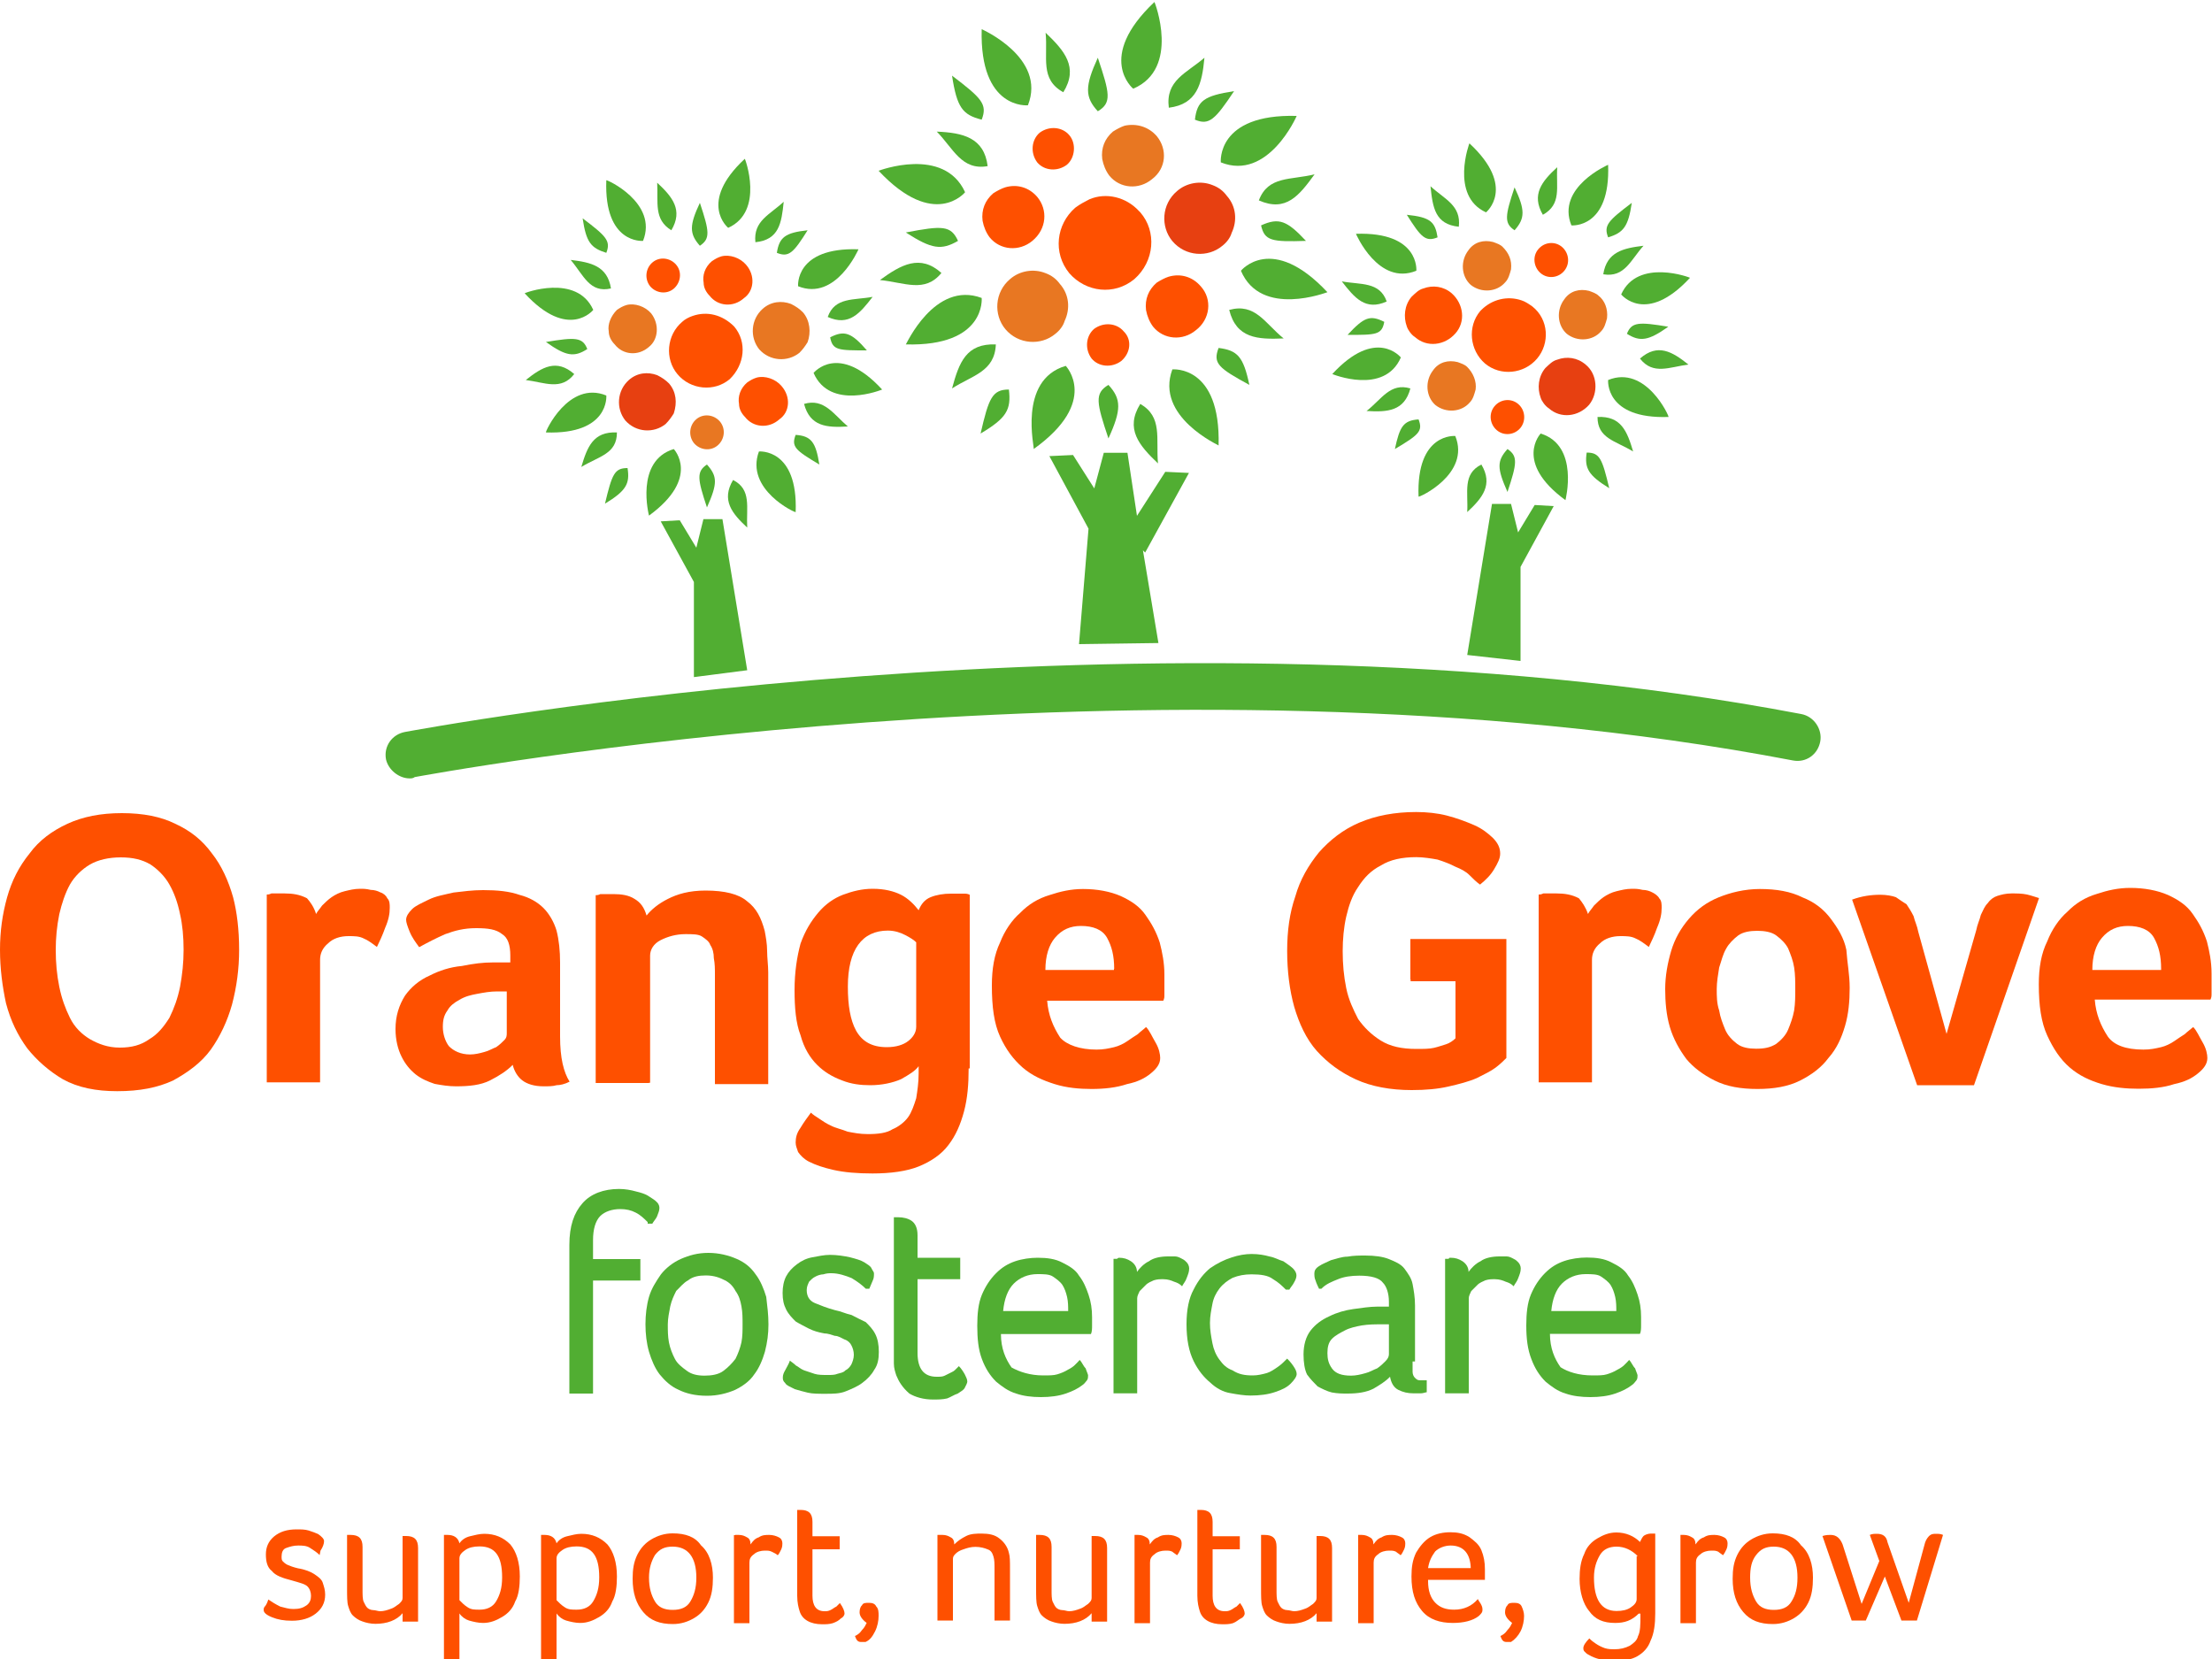 <?xml version="1.0" encoding="utf-8"?>
<!-- Generator: Adobe Illustrator 24.3.0, SVG Export Plug-In . SVG Version: 6.00 Build 0)  -->
<svg version="1.1" id="Layer_1" xmlns="http://www.w3.org/2000/svg" xmlns:xlink="http://www.w3.org/1999/xlink" x="0px" y="0px"
	 width="100px" height="75px" viewBox="0 0 100 75" style="enable-background:new 0 0 100 75;" xml:space="preserve">
<style type="text/css">
	.st0{fill:#FE5000;}
	.st1{fill:#51AE32;}
	.st2{fill:#E87722;}
	.st3{fill:#E74011;}
</style>
<g>
	<path class="st0" d="M10.81,42.94c0,0.86-0.11,1.67-0.32,2.47c-0.21,0.75-0.54,1.45-0.96,2.04c-0.43,0.59-1.02,1.02-1.71,1.4
		c-0.7,0.32-1.5,0.48-2.52,0.48c-0.96,0-1.77-0.16-2.46-0.54c-0.64-0.38-1.18-0.86-1.61-1.4c-0.43-0.59-0.75-1.24-0.96-2.04
		C0.11,44.6,0,43.8,0,42.94c0-0.86,0.11-1.61,0.32-2.37c0.21-0.75,0.54-1.4,1.02-1.99c0.43-0.59,1.02-1.02,1.71-1.34
		c0.7-0.32,1.5-0.48,2.46-0.48c0.96,0,1.77,0.16,2.41,0.48c0.7,0.32,1.23,0.75,1.66,1.34c0.43,0.54,0.75,1.24,0.96,1.99
		C10.71,41.22,10.81,42.02,10.81,42.94z M8.3,42.94c0-0.59-0.05-1.13-0.16-1.61c-0.11-0.54-0.27-0.97-0.48-1.34
		c-0.21-0.38-0.54-0.7-0.86-0.91c-0.37-0.22-0.8-0.32-1.34-0.32c-0.54,0-1.02,0.11-1.39,0.32c-0.37,0.22-0.7,0.54-0.91,0.91
		c-0.21,0.38-0.37,0.86-0.48,1.34c-0.11,0.54-0.16,1.08-0.16,1.61c0,0.59,0.05,1.13,0.16,1.67c0.11,0.54,0.27,0.97,0.48,1.4
		c0.21,0.43,0.54,0.75,0.91,0.97c0.37,0.21,0.8,0.38,1.34,0.38c0.54,0,0.96-0.11,1.34-0.38c0.37-0.22,0.64-0.54,0.91-0.97
		c0.21-0.43,0.37-0.86,0.48-1.4C8.24,44.06,8.3,43.53,8.3,42.94z"/>
	<path class="st0" d="M14.29,41.32c0.05-0.11,0.16-0.22,0.27-0.38c0.11-0.11,0.27-0.27,0.43-0.38c0.16-0.11,0.37-0.22,0.59-0.27
		c0.21-0.05,0.43-0.11,0.7-0.11c0.16,0,0.27,0,0.48,0.05c0.16,0,0.32,0.05,0.43,0.11c0.16,0.05,0.27,0.16,0.32,0.27
		c0.11,0.11,0.11,0.27,0.11,0.43c0,0.27-0.05,0.54-0.21,0.91c-0.11,0.32-0.27,0.65-0.37,0.86c-0.21-0.16-0.43-0.32-0.59-0.38
		c-0.21-0.11-0.43-0.11-0.7-0.11c-0.37,0-0.7,0.11-0.91,0.32c-0.27,0.22-0.37,0.48-0.37,0.75v5.54h-2.41v-8.49
		c0.05,0,0.11,0,0.21-0.05c0.05,0,0.16,0,0.27,0c0.11,0,0.21,0,0.32,0c0.37,0,0.7,0.05,1.02,0.22C14.03,40.78,14.19,41,14.29,41.32z
		"/>
	<path class="st0" d="M25.32,46.86c0,0.97,0.16,1.61,0.43,2.04c-0.21,0.11-0.43,0.16-0.59,0.16c-0.16,0.05-0.37,0.05-0.59,0.05
		c-0.43,0-0.75-0.11-0.96-0.27c-0.21-0.16-0.37-0.43-0.43-0.7c-0.27,0.27-0.59,0.48-1.02,0.7c-0.43,0.22-0.96,0.27-1.55,0.27
		c-0.32,0-0.64-0.05-0.96-0.11c-0.32-0.11-0.59-0.22-0.86-0.43c-0.27-0.22-0.48-0.48-0.64-0.81c-0.16-0.32-0.27-0.75-0.27-1.24
		c0-0.59,0.16-1.08,0.43-1.51c0.27-0.38,0.64-0.7,1.12-0.91c0.43-0.22,0.91-0.38,1.45-0.43c0.54-0.11,0.96-0.16,1.39-0.16
		c0.16,0,0.27,0,0.43,0c0.16,0,0.27,0,0.37,0V43.2c0-0.48-0.11-0.81-0.37-0.97c-0.27-0.22-0.64-0.27-1.18-0.27
		c-0.54,0-0.96,0.11-1.39,0.27c-0.37,0.16-0.8,0.38-1.18,0.59c-0.16-0.22-0.32-0.43-0.43-0.7c-0.11-0.27-0.16-0.43-0.16-0.54
		c0-0.16,0.11-0.32,0.27-0.48c0.16-0.16,0.43-0.27,0.75-0.43c0.32-0.16,0.7-0.22,1.12-0.32c0.43-0.05,0.86-0.11,1.34-0.11
		c0.64,0,1.18,0.05,1.66,0.22c0.43,0.11,0.8,0.32,1.07,0.59c0.27,0.27,0.48,0.65,0.59,1.02c0.11,0.43,0.16,0.91,0.16,1.45V46.86z
		 M23.02,44.82c-0.11,0-0.16,0-0.27,0c-0.11,0-0.16,0-0.27,0c-0.32,0-0.59,0.05-0.91,0.11c-0.27,0.05-0.54,0.11-0.8,0.27
		c-0.21,0.11-0.43,0.27-0.54,0.48c-0.16,0.22-0.21,0.43-0.21,0.75c0,0.32,0.11,0.65,0.27,0.86c0.21,0.22,0.54,0.38,0.96,0.38
		c0.21,0,0.43-0.05,0.64-0.11c0.21-0.05,0.37-0.16,0.54-0.22c0.16-0.11,0.27-0.22,0.37-0.32c0.11-0.11,0.11-0.22,0.11-0.32v-1.88
		H23.02z"/>
	<path class="st0" d="M29.34,48.96h-2.41v-8.49c0.05,0,0.11,0,0.21-0.05c0.05,0,0.16,0,0.27,0s0.21,0,0.32,0
		c0.37,0,0.7,0.05,0.96,0.22c0.27,0.16,0.43,0.38,0.54,0.75c0.21-0.27,0.54-0.54,0.96-0.75c0.43-0.22,0.96-0.38,1.71-0.38
		c0.86,0,1.5,0.16,1.87,0.48c0.43,0.32,0.64,0.75,0.8,1.34c0.05,0.27,0.11,0.59,0.11,0.91c0,0.32,0.05,0.65,0.05,0.97v5.05h-2.41
		v-4.95c0-0.27,0-0.48-0.05-0.75c0-0.22-0.05-0.43-0.16-0.59c-0.05-0.16-0.21-0.27-0.37-0.38c-0.16-0.11-0.43-0.11-0.75-0.11
		c-0.43,0-0.8,0.11-1.12,0.27c-0.32,0.16-0.48,0.43-0.48,0.7v5.75H29.34z"/>
	<path class="st0" d="M43.79,48.31c0,0.7-0.05,1.34-0.21,1.94c-0.16,0.59-0.37,1.08-0.7,1.51c-0.32,0.43-0.8,0.75-1.34,0.97
		c-0.54,0.22-1.28,0.32-2.09,0.32c-0.7,0-1.28-0.05-1.77-0.16c-0.48-0.11-0.8-0.22-1.12-0.38c-0.21-0.11-0.37-0.27-0.48-0.43
		c-0.05-0.16-0.11-0.27-0.11-0.43c0-0.22,0.05-0.43,0.21-0.65c0.16-0.27,0.32-0.48,0.48-0.7c0.11,0.11,0.21,0.16,0.37,0.27
		c0.16,0.11,0.32,0.22,0.54,0.32c0.21,0.11,0.48,0.16,0.75,0.27c0.27,0.05,0.54,0.11,0.91,0.11c0.48,0,0.86-0.05,1.12-0.22
		c0.27-0.11,0.54-0.32,0.7-0.54c0.16-0.22,0.27-0.54,0.37-0.86c0.05-0.32,0.11-0.7,0.11-1.13V48.2c-0.16,0.22-0.43,0.38-0.8,0.59
		c-0.37,0.16-0.86,0.27-1.39,0.27c-0.43,0-0.86-0.05-1.28-0.22c-0.43-0.16-0.8-0.38-1.12-0.7c-0.32-0.32-0.59-0.75-0.75-1.34
		c-0.21-0.54-0.27-1.24-0.27-2.04c0-0.81,0.11-1.51,0.27-2.1c0.21-0.59,0.48-1.02,0.8-1.4c0.32-0.38,0.7-0.65,1.12-0.81
		c0.43-0.16,0.86-0.27,1.34-0.27c0.54,0,0.96,0.11,1.28,0.27c0.32,0.16,0.59,0.43,0.8,0.7c0.11-0.27,0.27-0.48,0.54-0.59
		c0.27-0.11,0.59-0.16,0.91-0.16c0.11,0,0.21,0,0.32,0c0.11,0,0.21,0,0.27,0c0.11,0,0.16,0,0.27,0.05v7.85H43.79z M38.33,44.6
		c0,0.86,0.11,1.51,0.37,1.99c0.27,0.48,0.7,0.75,1.39,0.75c0.43,0,0.75-0.11,0.96-0.27c0.21-0.16,0.37-0.38,0.37-0.65v-3.82
		c-0.11-0.11-0.27-0.21-0.48-0.32c-0.21-0.11-0.48-0.21-0.8-0.21C38.97,42.07,38.33,42.94,38.33,44.6z"/>
	<path class="st0" d="M49.57,47.45c0.32,0,0.54-0.05,0.8-0.11c0.21-0.05,0.43-0.16,0.59-0.27c0.16-0.11,0.32-0.22,0.48-0.32
		c0.11-0.11,0.27-0.22,0.37-0.32c0.16,0.16,0.27,0.43,0.43,0.7c0.16,0.27,0.21,0.54,0.21,0.7c0,0.27-0.16,0.48-0.43,0.7
		c-0.27,0.22-0.59,0.38-1.07,0.48c-0.48,0.16-1.02,0.22-1.61,0.22c-0.54,0-1.12-0.05-1.66-0.22s-1.02-0.38-1.45-0.75
		c-0.43-0.38-0.75-0.81-1.02-1.4c-0.27-0.59-0.37-1.34-0.37-2.31c0-0.75,0.11-1.4,0.37-1.94c0.21-0.54,0.54-1.02,0.91-1.34
		c0.37-0.38,0.8-0.65,1.34-0.81c0.48-0.16,0.96-0.27,1.5-0.27c0.64,0,1.23,0.11,1.71,0.32c0.48,0.22,0.86,0.48,1.12,0.86
		c0.27,0.38,0.48,0.75,0.64,1.24c0.11,0.43,0.21,0.91,0.21,1.45c0,0.05,0,0.16,0,0.27c0,0.11,0,0.22,0,0.32c0,0.11,0,0.22,0,0.32
		c0,0.11,0,0.16-0.05,0.27h-5.25c0.05,0.65,0.27,1.18,0.59,1.67C48.23,47.24,48.82,47.45,49.57,47.45z M50.37,43.8
		c0-0.59-0.11-1.02-0.32-1.4c-0.21-0.38-0.64-0.54-1.18-0.54c-0.48,0-0.86,0.16-1.18,0.54c-0.27,0.32-0.43,0.81-0.43,1.45h3.1V43.8z
		"/>
	<path class="st0" d="M63.76,44.28v-1.83h4.34v5.38c-0.11,0.11-0.27,0.27-0.48,0.43c-0.21,0.16-0.54,0.32-0.86,0.48
		c-0.37,0.16-0.8,0.27-1.28,0.38c-0.48,0.11-1.02,0.16-1.66,0.16c-0.96,0-1.82-0.16-2.52-0.48c-0.7-0.32-1.28-0.75-1.77-1.29
		c-0.48-0.54-0.8-1.24-1.02-1.99c-0.21-0.75-0.32-1.61-0.32-2.53c0-0.91,0.11-1.72,0.37-2.47c0.21-0.75,0.59-1.4,1.07-1.99
		c0.48-0.54,1.07-1.02,1.82-1.34c0.75-0.32,1.61-0.48,2.57-0.48c0.48,0,0.96,0.05,1.39,0.16c0.43,0.11,0.86,0.27,1.23,0.43
		c0.37,0.16,0.64,0.38,0.86,0.59c0.21,0.22,0.32,0.43,0.32,0.7c0,0.22-0.11,0.43-0.27,0.7c-0.16,0.27-0.37,0.48-0.64,0.7
		c-0.16-0.11-0.32-0.27-0.48-0.43c-0.16-0.16-0.37-0.27-0.64-0.38c-0.21-0.11-0.48-0.22-0.8-0.32c-0.27-0.05-0.64-0.11-0.96-0.11
		c-0.64,0-1.18,0.11-1.61,0.38c-0.43,0.22-0.75,0.54-1.02,0.97c-0.27,0.38-0.43,0.86-0.54,1.34c-0.11,0.48-0.16,1.02-0.16,1.56
		c0,0.59,0.05,1.13,0.16,1.67c0.11,0.54,0.32,0.97,0.54,1.4c0.27,0.38,0.59,0.7,1.02,0.97c0.43,0.27,0.96,0.38,1.61,0.38
		c0.32,0,0.59,0,0.8-0.05c0.21-0.05,0.37-0.11,0.54-0.16c0.16-0.05,0.32-0.16,0.43-0.27v-2.58h-2.03V44.28z"/>
	<path class="st0" d="M71.79,41.32c0.05-0.11,0.16-0.22,0.27-0.38c0.11-0.11,0.27-0.27,0.43-0.38c0.16-0.11,0.37-0.22,0.59-0.27
		c0.21-0.05,0.43-0.11,0.7-0.11c0.16,0,0.27,0,0.48,0.05c0.16,0,0.32,0.05,0.43,0.11c0.11,0.05,0.27,0.16,0.32,0.27
		c0.11,0.11,0.11,0.27,0.11,0.43c0,0.27-0.05,0.54-0.21,0.91c-0.11,0.32-0.27,0.65-0.37,0.86c-0.21-0.16-0.43-0.32-0.59-0.38
		c-0.21-0.11-0.43-0.11-0.7-0.11c-0.37,0-0.7,0.11-0.91,0.32c-0.27,0.22-0.37,0.48-0.37,0.75v5.54h-2.41v-8.49
		c0.05,0,0.11,0,0.21-0.05c0.05,0,0.16,0,0.27,0c0.11,0,0.21,0,0.32,0c0.37,0,0.7,0.05,1.02,0.22C71.52,40.78,71.68,41,71.79,41.32z
		"/>
	<path class="st0" d="M83.62,44.66c0,0.59-0.05,1.18-0.21,1.72c-0.16,0.54-0.37,1.02-0.75,1.45c-0.32,0.43-0.75,0.75-1.28,1.02
		c-0.54,0.27-1.18,0.38-1.93,0.38c-0.75,0-1.39-0.11-1.93-0.38c-0.54-0.27-0.96-0.59-1.28-0.97c-0.32-0.43-0.59-0.91-0.75-1.45
		c-0.16-0.54-0.21-1.13-0.21-1.72c0-0.59,0.11-1.18,0.27-1.72s0.43-1.02,0.8-1.45c0.37-0.43,0.8-0.75,1.34-0.97
		c0.54-0.22,1.18-0.38,1.87-0.38c0.75,0,1.39,0.11,1.93,0.38c0.54,0.21,0.96,0.54,1.28,0.97c0.32,0.43,0.59,0.86,0.7,1.4
		C83.51,43.53,83.62,44.06,83.62,44.66z M81.16,44.71c0-0.32,0-0.65-0.05-0.97c-0.05-0.32-0.16-0.59-0.27-0.86
		c-0.11-0.22-0.32-0.43-0.54-0.59c-0.21-0.16-0.54-0.21-0.86-0.21c-0.32,0-0.64,0.05-0.86,0.21c-0.21,0.16-0.43,0.38-0.54,0.59
		c-0.16,0.27-0.21,0.54-0.32,0.86c-0.05,0.32-0.11,0.65-0.11,0.97s0,0.65,0.11,0.97c0.05,0.32,0.16,0.59,0.27,0.86
		c0.11,0.27,0.32,0.48,0.54,0.65s0.54,0.22,0.86,0.22c0.37,0,0.64-0.05,0.91-0.22c0.21-0.16,0.43-0.38,0.54-0.65
		c0.11-0.27,0.21-0.54,0.27-0.86C81.16,45.35,81.16,45.03,81.16,44.71z"/>
	<path class="st0" d="M89.24,49.06h-2.57l-2.94-8.39c0.43-0.16,0.86-0.22,1.28-0.22c0.27,0,0.54,0.05,0.7,0.11
		c0.16,0.11,0.32,0.22,0.48,0.32c0.11,0.16,0.21,0.32,0.32,0.54c0.05,0.22,0.16,0.43,0.21,0.7l1.28,4.62l1.34-4.68
		c0.05-0.27,0.16-0.48,0.21-0.7c0.11-0.22,0.16-0.38,0.32-0.54c0.11-0.16,0.27-0.27,0.43-0.32c0.16-0.05,0.37-0.11,0.64-0.11
		c0.21,0,0.48,0,0.7,0.05c0.21,0.05,0.37,0.11,0.54,0.16L89.24,49.06z"/>
	<path class="st0" d="M96.9,47.45c0.32,0,0.54-0.05,0.8-0.11c0.21-0.05,0.43-0.16,0.59-0.27c0.16-0.11,0.32-0.22,0.48-0.32
		c0.11-0.11,0.27-0.22,0.38-0.32c0.16,0.16,0.27,0.43,0.43,0.7c0.16,0.27,0.21,0.54,0.21,0.7c0,0.27-0.16,0.48-0.43,0.7
		c-0.27,0.22-0.59,0.38-1.07,0.48c-0.48,0.16-1.02,0.21-1.61,0.21c-0.54,0-1.12-0.05-1.66-0.21c-0.54-0.16-1.02-0.38-1.45-0.75
		s-0.75-0.86-1.02-1.45c-0.27-0.59-0.38-1.34-0.38-2.31c0-0.75,0.11-1.4,0.38-1.94c0.21-0.54,0.54-1.02,0.91-1.34
		c0.37-0.38,0.8-0.65,1.34-0.81c0.48-0.16,0.96-0.27,1.5-0.27c0.64,0,1.23,0.11,1.71,0.32c0.48,0.22,0.86,0.48,1.12,0.86
		c0.27,0.38,0.48,0.75,0.64,1.24c0.11,0.43,0.21,0.91,0.21,1.45c0,0.05,0,0.16,0,0.27s0,0.22,0,0.32c0,0.11,0,0.22,0,0.32
		c0,0.11,0,0.16-0.05,0.27H94.7c0.05,0.65,0.27,1.18,0.59,1.67C95.56,47.24,96.09,47.45,96.9,47.45z M97.7,43.8
		c0-0.59-0.11-1.02-0.32-1.4c-0.21-0.38-0.64-0.54-1.18-0.54c-0.48,0-0.86,0.16-1.18,0.54c-0.27,0.32-0.43,0.81-0.43,1.45h3.11V43.8
		z"/>
	<path class="st1" d="M29.28,55.25c-0.16-0.16-0.32-0.32-0.54-0.43c-0.21-0.11-0.43-0.16-0.7-0.16c-0.37,0-0.7,0.11-0.91,0.32
		c-0.21,0.22-0.32,0.59-0.32,1.08v0.86h2.14v0.97h-2.14v5.11h-1.07v-6.72c0-0.86,0.21-1.45,0.59-1.88c0.37-0.43,0.96-0.65,1.66-0.65
		c0.27,0,0.54,0.05,0.75,0.11c0.21,0.05,0.43,0.11,0.59,0.22c0.16,0.11,0.27,0.16,0.37,0.27c0.11,0.11,0.11,0.22,0.11,0.27
		c0,0.11-0.05,0.22-0.11,0.38c-0.05,0.11-0.16,0.22-0.21,0.32h-0.21V55.25z"/>
	<path class="st1" d="M34.74,59.87c0,0.43-0.05,0.81-0.16,1.24c-0.11,0.38-0.27,0.75-0.48,1.02c-0.21,0.32-0.54,0.54-0.86,0.7
		c-0.37,0.16-0.8,0.27-1.28,0.27c-0.54,0-0.96-0.11-1.28-0.27c-0.37-0.16-0.64-0.43-0.86-0.7c-0.21-0.27-0.37-0.65-0.48-1.02
		c-0.11-0.38-0.16-0.81-0.16-1.24c0-0.43,0.05-0.86,0.16-1.24c0.11-0.38,0.32-0.7,0.54-1.02c0.21-0.27,0.54-0.54,0.91-0.7
		s0.75-0.27,1.23-0.27c0.48,0,0.91,0.11,1.28,0.27c0.37,0.16,0.64,0.38,0.86,0.7c0.21,0.27,0.37,0.65,0.48,1.02
		C34.69,59.06,34.74,59.44,34.74,59.87z M33.57,59.87c0-0.27,0-0.54-0.05-0.81c-0.05-0.27-0.11-0.48-0.27-0.7
		c-0.11-0.21-0.27-0.38-0.48-0.48c-0.21-0.11-0.48-0.22-0.86-0.22c-0.32,0-0.59,0.05-0.8,0.22c-0.21,0.11-0.37,0.32-0.54,0.48
		c-0.11,0.22-0.21,0.43-0.27,0.7c-0.05,0.27-0.11,0.54-0.11,0.81c0,0.27,0,0.54,0.05,0.81c0.05,0.27,0.16,0.54,0.27,0.75
		c0.11,0.22,0.32,0.38,0.54,0.54c0.21,0.16,0.48,0.22,0.8,0.22c0.32,0,0.64-0.05,0.86-0.22c0.21-0.16,0.37-0.32,0.54-0.54
		c0.11-0.22,0.21-0.48,0.27-0.75C33.57,60.41,33.57,60.14,33.57,59.87z"/>
	<path class="st1" d="M39.08,57.07c0.16,0.11,0.27,0.16,0.32,0.27c0.05,0.11,0.11,0.16,0.11,0.22c0,0.11,0,0.22-0.05,0.32
		c-0.05,0.11-0.11,0.27-0.16,0.38h-0.16c-0.16-0.16-0.37-0.32-0.64-0.48c-0.27-0.11-0.59-0.22-0.91-0.22c-0.11,0-0.21,0-0.37,0.05
		c-0.11,0-0.27,0.05-0.37,0.11c-0.11,0.05-0.21,0.16-0.27,0.22c-0.05,0.11-0.11,0.22-0.11,0.38c0,0.27,0.11,0.48,0.37,0.59
		c0.27,0.11,0.54,0.22,0.91,0.32c0.27,0.05,0.48,0.16,0.75,0.22c0.21,0.11,0.43,0.22,0.64,0.32c0.16,0.16,0.32,0.32,0.43,0.54
		c0.11,0.22,0.16,0.48,0.16,0.81c0,0.32-0.05,0.59-0.21,0.81c-0.11,0.21-0.32,0.43-0.54,0.59c-0.21,0.16-0.48,0.27-0.75,0.38
		c-0.27,0.11-0.59,0.11-0.91,0.11s-0.59,0-0.8-0.05c-0.21-0.05-0.43-0.11-0.59-0.16c-0.21-0.11-0.37-0.16-0.43-0.27
		c-0.11-0.11-0.11-0.16-0.11-0.27c0-0.11,0.05-0.22,0.11-0.32c0.05-0.11,0.16-0.27,0.21-0.43c0.05,0.05,0.16,0.11,0.27,0.22
		c0.11,0.05,0.21,0.16,0.37,0.22c0.16,0.05,0.32,0.11,0.48,0.16c0.16,0.05,0.37,0.05,0.59,0.05c0.16,0,0.32,0,0.43-0.05
		c0.16-0.05,0.27-0.05,0.37-0.16c0.11-0.05,0.21-0.16,0.27-0.27c0.05-0.11,0.11-0.27,0.11-0.43s-0.05-0.32-0.11-0.43
		c-0.05-0.11-0.16-0.22-0.32-0.27c-0.11-0.05-0.27-0.16-0.43-0.16c-0.16-0.05-0.32-0.11-0.48-0.11c-0.27-0.05-0.48-0.11-0.7-0.22
		c-0.21-0.11-0.43-0.22-0.59-0.32c-0.16-0.16-0.32-0.32-0.43-0.54s-0.16-0.43-0.16-0.75c0-0.27,0.05-0.54,0.16-0.75
		s0.27-0.38,0.48-0.54c0.21-0.16,0.43-0.27,0.7-0.32c0.27-0.05,0.54-0.11,0.8-0.11c0.32,0,0.64,0.05,0.91,0.11
		C38.7,56.91,38.92,56.97,39.08,57.07z"/>
	<path class="st1" d="M40.52,62.18c-0.05-0.16-0.11-0.32-0.11-0.54c0-0.22,0-0.38,0-0.59v-6.02h0.05h0.05c0.05,0,0.05,0,0.11,0
		c0.21,0,0.43,0.05,0.59,0.16c0.16,0.11,0.27,0.32,0.27,0.65v1.02h1.93v0.97h-1.93v3.33c0,0.7,0.27,1.08,0.86,1.08
		c0.16,0,0.27,0,0.37-0.05c0.11-0.05,0.21-0.11,0.32-0.16c0.11-0.05,0.16-0.11,0.21-0.16c0.05-0.05,0.11-0.11,0.11-0.11
		c0.11,0.11,0.21,0.27,0.27,0.38c0.05,0.11,0.11,0.21,0.11,0.32c0,0.05-0.05,0.16-0.11,0.27c-0.05,0.11-0.16,0.16-0.32,0.27
		c-0.16,0.05-0.32,0.16-0.48,0.22c-0.21,0.05-0.43,0.05-0.64,0.05c-0.43,0-0.8-0.11-1.07-0.27C40.79,62.72,40.63,62.45,40.52,62.18z
		"/>
	<path class="st1" d="M47.16,62.18c0.27,0,0.48,0,0.64-0.05c0.16-0.05,0.32-0.11,0.48-0.21c0.11-0.05,0.27-0.16,0.32-0.22
		c0.11-0.11,0.16-0.16,0.21-0.22c0.11,0.11,0.16,0.27,0.27,0.38c0.05,0.16,0.11,0.27,0.11,0.32s0,0.16-0.05,0.22
		c-0.05,0.05-0.11,0.16-0.21,0.22c-0.21,0.16-0.43,0.27-0.75,0.38c-0.32,0.11-0.7,0.16-1.12,0.16c-0.43,0-0.8-0.05-1.12-0.16
		c-0.37-0.11-0.64-0.32-0.91-0.54c-0.27-0.27-0.48-0.59-0.64-1.02c-0.16-0.43-0.21-0.91-0.21-1.51c0-0.54,0.05-1.02,0.21-1.4
		c0.16-0.38,0.37-0.7,0.64-0.97c0.27-0.27,0.54-0.43,0.86-0.54c0.32-0.11,0.7-0.16,1.02-0.16c0.43,0,0.8,0.05,1.12,0.22
		c0.32,0.16,0.59,0.32,0.75,0.59c0.21,0.27,0.32,0.54,0.43,0.86c0.11,0.32,0.16,0.65,0.16,1.02c0,0.11,0,0.27,0,0.38
		c0,0.11,0,0.27-0.05,0.38h-4.07c0,0.65,0.21,1.13,0.48,1.51C46.09,62.02,46.57,62.18,47.16,62.18z M48.29,59.28
		c0-0.21,0-0.43-0.05-0.65c-0.05-0.21-0.11-0.38-0.21-0.54c-0.11-0.16-0.27-0.27-0.43-0.38c-0.16-0.11-0.43-0.11-0.7-0.11
		c-0.43,0-0.8,0.16-1.07,0.43c-0.27,0.27-0.43,0.7-0.48,1.24H48.29z"/>
	<path class="st1" d="M50.59,56.86c0.21,0,0.37,0.05,0.54,0.16c0.16,0.11,0.27,0.27,0.27,0.48c0.11-0.16,0.32-0.38,0.54-0.48
		c0.21-0.16,0.54-0.22,0.86-0.22c0.11,0,0.21,0,0.32,0c0.11,0,0.21,0.05,0.32,0.11c0.11,0.05,0.16,0.11,0.21,0.16
		c0.05,0.05,0.11,0.16,0.11,0.27c0,0.16-0.05,0.27-0.11,0.43c-0.05,0.16-0.16,0.27-0.21,0.38c-0.11-0.11-0.21-0.16-0.37-0.21
		c-0.11-0.05-0.27-0.11-0.48-0.11c-0.16,0-0.27,0-0.43,0.05c-0.11,0.05-0.27,0.11-0.37,0.22c-0.11,0.11-0.16,0.16-0.27,0.27
		c-0.05,0.11-0.11,0.22-0.11,0.32v4.3h-1.07v-6.08h0.11h0.05C50.54,56.86,50.59,56.86,50.59,56.86z"/>
	<path class="st1" d="M56.64,62.18c0.21,0,0.43-0.05,0.64-0.11c0.16-0.05,0.32-0.16,0.48-0.27c0.16-0.11,0.27-0.22,0.43-0.38
		c0.05,0.05,0.16,0.16,0.27,0.32c0.11,0.16,0.16,0.27,0.16,0.38c0,0.11-0.11,0.27-0.27,0.43c-0.16,0.16-0.37,0.27-0.7,0.38
		c-0.32,0.11-0.7,0.16-1.12,0.16c-0.27,0-0.59-0.05-0.91-0.11c-0.32-0.05-0.64-0.22-0.91-0.48c-0.27-0.22-0.54-0.54-0.75-0.97
		c-0.21-0.43-0.32-0.97-0.32-1.67c0-0.65,0.11-1.18,0.32-1.56c0.21-0.43,0.48-0.75,0.75-0.97c0.32-0.22,0.64-0.38,0.96-0.48
		c0.32-0.11,0.64-0.16,0.91-0.16c0.32,0,0.59,0.05,0.8,0.11c0.27,0.05,0.43,0.16,0.64,0.22c0.16,0.11,0.32,0.22,0.43,0.32
		c0.11,0.11,0.16,0.22,0.16,0.32c0,0.11-0.05,0.22-0.11,0.32c-0.05,0.11-0.16,0.22-0.21,0.32h-0.16c-0.16-0.16-0.32-0.32-0.59-0.48
		c-0.21-0.16-0.54-0.21-0.96-0.21c-0.32,0-0.59,0.05-0.86,0.16c-0.21,0.11-0.43,0.27-0.59,0.48c-0.16,0.21-0.27,0.43-0.32,0.7
		c-0.05,0.27-0.11,0.54-0.11,0.86c0,0.32,0.05,0.59,0.11,0.91c0.05,0.27,0.16,0.54,0.32,0.75c0.16,0.22,0.32,0.38,0.59,0.48
		C56,62.13,56.26,62.18,56.64,62.18z"/>
	<path class="st1" d="M63.86,61.54c0,0.22,0,0.38,0,0.48c0,0.11,0.05,0.22,0.11,0.27c0.05,0.05,0.11,0.11,0.21,0.11
		c0.11,0,0.16,0,0.32,0v0.54c-0.05,0-0.16,0.05-0.27,0.05c-0.11,0-0.21,0-0.32,0c-0.27,0-0.48-0.05-0.7-0.16
		c-0.21-0.11-0.32-0.32-0.37-0.59c-0.21,0.22-0.48,0.38-0.75,0.54c-0.32,0.16-0.7,0.22-1.18,0.22c-0.21,0-0.43,0-0.7-0.05
		c-0.21-0.05-0.43-0.16-0.64-0.27c-0.16-0.16-0.32-0.32-0.48-0.54c-0.11-0.22-0.16-0.54-0.16-0.91c0-0.43,0.11-0.81,0.32-1.08
		c0.21-0.27,0.48-0.48,0.86-0.65c0.32-0.16,0.7-0.27,1.07-0.32c0.37-0.05,0.75-0.11,1.07-0.11c0.05,0,0.16,0,0.27,0
		c0.11,0,0.21,0,0.27,0v-0.22c0-0.38-0.11-0.7-0.27-0.86c-0.16-0.22-0.54-0.32-1.07-0.32c-0.37,0-0.7,0.05-0.96,0.16
		c-0.27,0.11-0.54,0.21-0.75,0.43h-0.11c-0.05-0.11-0.11-0.22-0.16-0.38c-0.05-0.11-0.05-0.22-0.05-0.32c0-0.11,0.05-0.22,0.21-0.32
		c0.16-0.11,0.32-0.16,0.54-0.27c0.21-0.05,0.48-0.16,0.75-0.16c0.27-0.05,0.54-0.05,0.8-0.05c0.43,0,0.8,0.05,1.07,0.16
		c0.27,0.11,0.54,0.22,0.7,0.43c0.16,0.22,0.32,0.43,0.37,0.7c0.05,0.27,0.11,0.59,0.11,0.97v2.53H63.86z M62.79,59.87h-0.37
		c-0.27,0-0.54,0-0.86,0.05c-0.27,0.05-0.54,0.11-0.75,0.22c-0.21,0.11-0.43,0.22-0.59,0.38c-0.16,0.16-0.21,0.38-0.21,0.65
		c0,0.27,0.05,0.48,0.21,0.7c0.16,0.22,0.43,0.32,0.86,0.32c0.21,0,0.43-0.05,0.64-0.11c0.21-0.05,0.37-0.16,0.54-0.22
		c0.16-0.11,0.27-0.22,0.37-0.32c0.11-0.11,0.16-0.21,0.16-0.32V59.87z"/>
	<path class="st1" d="M65.58,56.86c0.21,0,0.37,0.05,0.54,0.16c0.16,0.11,0.27,0.27,0.27,0.48c0.11-0.16,0.32-0.38,0.54-0.48
		c0.21-0.16,0.54-0.22,0.86-0.22c0.11,0,0.21,0,0.32,0c0.11,0,0.21,0.05,0.32,0.11c0.11,0.05,0.16,0.11,0.21,0.16
		s0.11,0.16,0.11,0.27c0,0.16-0.05,0.27-0.11,0.43c-0.05,0.16-0.16,0.27-0.21,0.38c-0.11-0.11-0.21-0.16-0.37-0.21
		c-0.11-0.05-0.27-0.11-0.48-0.11c-0.16,0-0.27,0-0.43,0.05c-0.11,0.05-0.27,0.11-0.37,0.22c-0.11,0.11-0.16,0.16-0.27,0.27
		c-0.05,0.11-0.11,0.22-0.11,0.32v4.3h-1.07v-6.08h0.11h0.05C65.52,56.86,65.52,56.86,65.58,56.86z"/>
	<path class="st1" d="M72,62.18c0.27,0,0.48,0,0.64-0.05c0.16-0.05,0.32-0.11,0.48-0.21c0.11-0.05,0.27-0.16,0.32-0.22
		c0.11-0.11,0.16-0.16,0.21-0.22c0.11,0.11,0.16,0.27,0.27,0.38c0.05,0.16,0.11,0.27,0.11,0.32s0,0.16-0.05,0.22
		c-0.05,0.05-0.11,0.16-0.21,0.22c-0.21,0.16-0.43,0.27-0.75,0.38c-0.32,0.11-0.7,0.16-1.12,0.16c-0.43,0-0.8-0.05-1.12-0.16
		c-0.37-0.11-0.64-0.32-0.91-0.54c-0.27-0.27-0.48-0.59-0.64-1.02C69.06,61,69,60.52,69,59.92c0-0.54,0.05-1.02,0.21-1.4
		c0.16-0.38,0.37-0.7,0.64-0.97c0.27-0.27,0.54-0.43,0.86-0.54c0.32-0.11,0.7-0.16,1.02-0.16c0.43,0,0.8,0.05,1.12,0.22
		c0.32,0.16,0.59,0.32,0.75,0.59c0.21,0.27,0.32,0.54,0.43,0.86c0.11,0.32,0.16,0.65,0.16,1.02c0,0.11,0,0.27,0,0.38
		c0,0.11,0,0.27-0.05,0.38h-4.07c0,0.65,0.21,1.13,0.48,1.51C70.88,62.02,71.36,62.18,72,62.18z M73.07,59.28
		c0-0.21,0-0.43-0.05-0.65c-0.05-0.21-0.11-0.38-0.21-0.54c-0.11-0.16-0.27-0.27-0.43-0.38c-0.16-0.11-0.43-0.11-0.7-0.11
		c-0.43,0-0.8,0.16-1.07,0.43c-0.27,0.27-0.43,0.7-0.48,1.24H73.07z"/>
	<path class="st1" d="M18.52,35.19c-0.48,0-0.96-0.38-1.07-0.86c-0.11-0.59,0.27-1.13,0.86-1.24c0.32-0.05,33.78-6.4,63.12-0.81
		c0.59,0.11,0.96,0.7,0.86,1.24c-0.11,0.59-0.64,0.97-1.23,0.86c-28.91-5.54-61.99,0.7-62.31,0.75
		C18.68,35.19,18.58,35.19,18.52,35.19z"/>
	<path class="st1" d="M34.15,10.95c1.07-0.11,1.18-0.86,1.28-1.83C34.8,9.71,34.05,9.98,34.15,10.95z"/>
	<path class="st1" d="M30.35,10.41c0.54-0.91,0.05-1.51-0.64-2.15C29.76,9.17,29.55,9.92,30.35,10.41z"/>
	<path class="st0" d="M33.19,14.76C33.14,14.71,33.14,14.71,33.19,14.76c-0.54-0.54-1.23-0.7-1.87-0.48
		c-0.16,0.05-0.37,0.16-0.48,0.27c-0.7,0.59-0.8,1.67-0.21,2.37c0.59,0.7,1.66,0.81,2.36,0.22C33.67,16.48,33.78,15.46,33.19,14.76z
		"/>
	<path class="st2" d="M36.3,14.12c-0.16-0.16-0.32-0.27-0.54-0.38c-0.43-0.16-0.91-0.11-1.28,0.22c-0.54,0.48-0.59,1.29-0.16,1.83
		c0.48,0.54,1.28,0.59,1.82,0.16c0.16-0.16,0.27-0.32,0.37-0.48C36.67,15.03,36.62,14.49,36.3,14.12z"/>
	<path class="st2" d="M32.55,19.06c-0.27-0.32-0.75-0.38-1.07-0.11c-0.32,0.27-0.37,0.75-0.11,1.08c0.27,0.32,0.75,0.38,1.07,0.11
		C32.76,19.87,32.82,19.39,32.55,19.06z"/>
	<path class="st2" d="M29.44,14.17c-0.27-0.32-0.75-0.48-1.12-0.38c-0.16,0.05-0.27,0.11-0.43,0.22c-0.27,0.27-0.43,0.65-0.37,0.97
		c0,0.22,0.11,0.43,0.27,0.59c0.37,0.48,1.07,0.54,1.55,0.11C29.76,15.35,29.82,14.66,29.44,14.17z"/>
	<path class="st1" d="M26.82,14.01c0,0-1.12,1.4-3.1-0.75C23.66,13.26,26.07,12.34,26.82,14.01z"/>
	<path class="st1" d="M30.46,20.3c0,0,1.23,1.29-1.12,3.01C29.34,23.31,28.69,20.84,30.46,20.3z"/>
	<path class="st1" d="M32.92,10.3c0,0-1.39-1.13,0.75-3.12C33.67,7.13,34.58,9.55,32.92,10.3z"/>
	<path class="st1" d="M36.78,16.86c0,0,1.12-1.4,3.1,0.75C39.88,17.61,37.53,18.58,36.78,16.86z"/>
	<path class="st1" d="M29.07,10.89c0,0-1.77,0.16-1.66-2.74C27.41,8.1,29.76,9.17,29.07,10.89z"/>
	<path class="st1" d="M27.41,17.88c0,0,0.16,1.77-2.73,1.67C24.63,19.55,25.7,17.18,27.41,17.88z"/>
	<path class="st1" d="M36.08,12.94c0,0-0.16-1.77,2.73-1.67C38.81,11.27,37.79,13.63,36.08,12.94z"/>
	<path class="st1" d="M34.31,20.41c0,0,1.77-0.16,1.66,2.74C35.97,23.2,33.67,22.13,34.31,20.41z"/>
	<path class="st1" d="M37.42,14.33c0.96,0.43,1.45-0.16,2.03-0.91C38.6,13.58,37.74,13.42,37.42,14.33z"/>
	<path class="st1" d="M25.96,16.91c-0.8-0.7-1.45-0.32-2.19,0.27C24.63,17.29,25.37,17.67,25.96,16.91z"/>
	<path class="st1" d="M27.62,13.04c-0.16-1.02-0.91-1.18-1.82-1.29C26.39,12.45,26.66,13.26,27.62,13.04z"/>
	<path class="st1" d="M35.12,11.43c0.54,0.22,0.75,0,1.39-1.02C35.49,10.52,35.23,10.73,35.12,11.43z"/>
	<path class="st1" d="M37.53,15.25c0.11,0.59,0.37,0.59,1.66,0.59C38.49,15.03,38.17,14.92,37.53,15.25z"/>
	<path class="st1" d="M26.55,15.78c-0.21-0.54-0.54-0.54-1.87-0.32C25.59,16.11,25.96,16.16,26.55,15.78z"/>
	<path class="st1" d="M27.41,11.43c0.21-0.54,0-0.75-1.07-1.56C26.5,10.95,26.71,11.21,27.41,11.43z"/>
	<path class="st1" d="M31.64,11.11c0.48-0.32,0.43-0.65,0-1.94C31.16,10.19,31.16,10.57,31.64,11.11z"/>
	<path class="st1" d="M33.78,30.3l-1.12-6.83H31.8l-0.32,1.29l-0.75-1.24l-0.86,0.05l1.5,2.74v4.3L33.78,30.3z"/>
	<path class="st1" d="M27.89,19.55c-1.07-0.05-1.34,0.65-1.61,1.56C27.09,20.62,27.89,20.52,27.89,19.55z"/>
	<path class="st1" d="M35.97,19.66c-0.21,0.54,0,0.7,1.07,1.34C36.88,19.98,36.67,19.71,35.97,19.66z"/>
	<path class="st1" d="M33.14,21.7c-0.54,0.91-0.05,1.51,0.64,2.15C33.73,22.94,33.99,22.13,33.14,21.7z"/>
	<path class="st1" d="M31.96,21c-0.48,0.32-0.43,0.65,0,1.94C32.44,21.86,32.44,21.54,31.96,21z"/>
	<path class="st1" d="M36.35,18.26c0.27,1.02,1.02,1.08,1.98,1.02C37.69,18.74,37.26,17.99,36.35,18.26z"/>
	<path class="st1" d="M28.37,21.16c-0.59,0-0.7,0.27-1.02,1.61C28.32,22.18,28.48,21.86,28.37,21.16z"/>
	<path class="st3" d="M30.25,17.34c-0.16-0.16-0.32-0.27-0.54-0.38c-0.43-0.16-0.91-0.11-1.28,0.22c-0.54,0.48-0.59,1.29-0.16,1.83
		c0.48,0.54,1.28,0.59,1.82,0.16c0.16-0.16,0.27-0.32,0.37-0.48C30.62,18.2,30.57,17.72,30.25,17.34z"/>
	<path class="st0" d="M33.73,11.97c-0.27-0.32-0.75-0.48-1.12-0.38c-0.16,0.05-0.27,0.11-0.43,0.22c-0.32,0.27-0.43,0.65-0.37,0.97
		c0,0.22,0.11,0.43,0.27,0.59c0.37,0.48,1.07,0.54,1.55,0.11C34.1,13.15,34.15,12.45,33.73,11.97z"/>
	<path class="st0" d="M30.57,11.97c-0.27-0.32-0.75-0.38-1.07-0.11c-0.32,0.27-0.37,0.75-0.11,1.08c0.27,0.32,0.75,0.38,1.07,0.11
		C30.78,12.77,30.84,12.29,30.57,11.97z"/>
	<path class="st0" d="M35.33,17.45c-0.27-0.32-0.75-0.48-1.12-0.38c-0.16,0.05-0.27,0.11-0.43,0.22c-0.32,0.27-0.43,0.65-0.37,0.97
		c0,0.22,0.11,0.43,0.27,0.59c0.37,0.48,1.07,0.54,1.55,0.11C35.71,18.63,35.76,17.94,35.33,17.45z"/>
	<path class="st1" d="M65.95,10.25c-1.07-0.11-1.18-0.86-1.28-1.83C65.31,9.01,66.06,9.28,65.95,10.25z"/>
	<path class="st1" d="M69.75,9.71C69.22,8.8,69.7,8.2,70.4,7.56C70.34,8.47,70.61,9.23,69.75,9.71z"/>
	<path class="st0" d="M69.27,13.85c-0.16-0.11-0.32-0.22-0.48-0.27c-0.64-0.22-1.34-0.05-1.82,0.43l-0.05,0.05
		c-0.59,0.7-0.48,1.77,0.21,2.37c0.7,0.59,1.77,0.48,2.36-0.22C70.07,15.52,70.02,14.44,69.27,13.85z"/>
	<path class="st0" d="M65.63,13.26c-0.37-0.32-0.86-0.38-1.28-0.22c-0.21,0.05-0.37,0.22-0.54,0.38c-0.32,0.38-0.37,0.91-0.21,1.34
		c0.05,0.16,0.21,0.38,0.37,0.48c0.54,0.48,1.34,0.38,1.82-0.16C66.27,14.55,66.17,13.74,65.63,13.26z"/>
	<path class="st0" d="M68.63,18.26c-0.32-0.27-0.8-0.22-1.07,0.11s-0.21,0.81,0.11,1.08c0.32,0.27,0.8,0.22,1.07-0.11
		C69,19.01,68.95,18.53,68.63,18.26z"/>
	<path class="st2" d="M72.27,13.37c-0.11-0.11-0.27-0.16-0.43-0.22c-0.43-0.11-0.86,0-1.12,0.38c-0.37,0.48-0.32,1.18,0.11,1.56
		c0.48,0.38,1.18,0.32,1.55-0.11c0.16-0.16,0.21-0.38,0.27-0.59C72.7,13.96,72.54,13.58,72.27,13.37z"/>
	<path class="st1" d="M73.29,13.31c0,0,1.12,1.4,3.11-0.75C76.45,12.56,74.04,11.64,73.29,13.31z"/>
	<path class="st1" d="M69.65,19.6c0,0-1.23,1.29,1.12,3.01C70.77,22.61,71.41,20.14,69.65,19.6z"/>
	<path class="st1" d="M67.18,9.6c0,0,1.39-1.13-0.75-3.12C66.44,6.43,65.53,8.85,67.18,9.6z"/>
	<path class="st1" d="M63.33,16.16c0,0-1.12-1.4-3.1,0.75C60.23,16.91,62.58,17.88,63.33,16.16z"/>
	<path class="st1" d="M71.04,10.19c0,0,1.77,0.16,1.66-2.74C72.7,7.45,70.34,8.47,71.04,10.19z"/>
	<path class="st1" d="M72.7,17.18c0,0-0.16,1.77,2.73,1.67C75.48,18.85,74.41,16.48,72.7,17.18z"/>
	<path class="st1" d="M64.03,12.24c0,0,0.16-1.77-2.73-1.67C61.3,10.57,62.31,12.94,64.03,12.24z"/>
	<path class="st1" d="M65.79,19.71c0,0-1.77-0.16-1.66,2.74C64.13,22.51,66.49,21.43,65.79,19.71z"/>
	<path class="st1" d="M62.69,13.63c-0.96,0.43-1.45-0.16-2.03-0.91C61.51,12.88,62.37,12.72,62.69,13.63z"/>
	<path class="st1" d="M74.14,16.21c0.8-0.7,1.45-0.32,2.19,0.27C75.48,16.59,74.73,16.97,74.14,16.21z"/>
	<path class="st1" d="M72.48,12.4c0.16-1.02,0.91-1.18,1.82-1.29C73.72,11.75,73.45,12.56,72.48,12.4z"/>
	<path class="st1" d="M64.99,10.73c-0.54,0.22-0.75,0-1.39-1.02C64.67,9.82,64.88,10.03,64.99,10.73z"/>
	<path class="st1" d="M62.58,14.55c-0.11,0.59-0.37,0.59-1.66,0.59C61.67,14.33,61.94,14.23,62.58,14.55z"/>
	<path class="st1" d="M73.55,15.09c0.21-0.54,0.54-0.54,1.87-0.32C74.52,15.41,74.14,15.46,73.55,15.09z"/>
	<path class="st1" d="M72.7,10.73c-0.21-0.54,0-0.75,1.07-1.56C73.61,10.25,73.39,10.52,72.7,10.73z"/>
	<path class="st1" d="M68.47,10.41c-0.48-0.32-0.43-0.65,0-1.94C68.95,9.49,68.95,9.87,68.47,10.41z"/>
	<path class="st1" d="M70.24,22.88l-0.86-0.05l-0.75,1.24l-0.32-1.29h-0.86l-1.12,6.83l2.41,0.27v-4.25L70.24,22.88z"/>
	<path class="st1" d="M72.22,18.85c1.07-0.05,1.34,0.65,1.61,1.56C73.02,19.92,72.22,19.82,72.22,18.85z"/>
	<path class="st1" d="M64.13,18.96c0.21,0.54,0,0.7-1.07,1.34C63.28,19.28,63.44,19.01,64.13,18.96z"/>
	<path class="st1" d="M66.97,21c0.54,0.91,0.05,1.51-0.64,2.15C66.38,22.24,66.11,21.43,66.97,21z"/>
	<path class="st1" d="M68.15,20.3c0.48,0.32,0.43,0.65,0,1.94C67.67,21.16,67.67,20.84,68.15,20.3z"/>
	<path class="st1" d="M63.76,17.56c-0.27,1.02-1.02,1.08-1.98,1.02C62.47,18.04,62.85,17.29,63.76,17.56z"/>
	<path class="st1" d="M71.73,20.46c0.59,0,0.7,0.27,1.02,1.61C71.79,21.48,71.63,21.16,71.73,20.46z"/>
	<path class="st3" d="M71.68,16.48c-0.37-0.32-0.86-0.38-1.28-0.22c-0.21,0.05-0.37,0.22-0.54,0.38c-0.32,0.38-0.37,0.91-0.21,1.34
		c0.05,0.16,0.21,0.38,0.37,0.48c0.54,0.48,1.34,0.38,1.82-0.16C72.27,17.77,72.22,16.91,71.68,16.48z"/>
	<path class="st2" d="M67.93,11.16c-0.11-0.11-0.27-0.16-0.43-0.22c-0.43-0.11-0.86,0-1.12,0.38c-0.37,0.48-0.32,1.18,0.11,1.56
		c0.48,0.38,1.18,0.32,1.55-0.11c0.16-0.16,0.21-0.38,0.27-0.59C68.36,11.75,68.2,11.43,67.93,11.16z"/>
	<path class="st0" d="M70.61,11.16c-0.32-0.27-0.8-0.22-1.07,0.11c-0.27,0.32-0.21,0.81,0.11,1.08c0.32,0.27,0.8,0.22,1.07-0.11
		C70.99,11.91,70.93,11.43,70.61,11.16z"/>
	<path class="st2" d="M66.33,16.59c-0.11-0.11-0.27-0.16-0.43-0.22c-0.43-0.11-0.86,0-1.12,0.38c-0.37,0.48-0.32,1.18,0.11,1.56
		c0.48,0.38,1.18,0.32,1.55-0.11c0.16-0.16,0.21-0.38,0.27-0.59C66.76,17.24,66.6,16.86,66.33,16.59z"/>
	<path class="st1" d="M52.84,4.87c1.28-0.16,1.5-1.08,1.61-2.26C53.64,3.31,52.68,3.63,52.84,4.87z"/>
	<path class="st1" d="M48.07,4.17c0.7-1.13,0.05-1.88-0.8-2.69C47.38,2.61,47,3.58,48.07,4.17z"/>
	<path class="st0" d="M51.55,9.6L51.5,9.55C50.91,8.9,50,8.69,49.25,9.01c-0.21,0.11-0.43,0.22-0.64,0.38
		c-0.86,0.75-1.02,2.04-0.27,2.96c0.75,0.86,2.03,1.02,2.94,0.27C52.2,11.81,52.3,10.46,51.55,9.6z"/>
	<path class="st3" d="M55.46,8.85c-0.16-0.22-0.37-0.38-0.64-0.48c-0.54-0.22-1.18-0.11-1.61,0.27c-0.7,0.59-0.75,1.61-0.21,2.26
		c0.59,0.7,1.61,0.75,2.25,0.22c0.21-0.16,0.37-0.38,0.43-0.59C55.94,9.98,55.89,9.33,55.46,8.85z"/>
	<path class="st0" d="M50.8,14.98c-0.32-0.38-0.91-0.43-1.34-0.11c-0.37,0.32-0.43,0.91-0.11,1.34c0.32,0.38,0.91,0.43,1.34,0.11
		C51.12,15.95,51.18,15.35,50.8,14.98z"/>
	<path class="st0" d="M46.89,8.9c-0.37-0.43-0.91-0.59-1.45-0.43c-0.16,0.05-0.37,0.16-0.54,0.27c-0.37,0.32-0.54,0.75-0.48,1.24
		c0.05,0.27,0.16,0.54,0.32,0.75c0.48,0.59,1.34,0.65,1.93,0.16C47.32,10.35,47.38,9.49,46.89,8.9z"/>
	<path class="st1" d="M43.63,8.69c0,0-1.39,1.72-3.91-0.97C39.72,7.72,42.67,6.59,43.63,8.69z"/>
	<path class="st1" d="M48.18,16.54c0,0,1.55,1.61-1.45,3.76C46.79,20.3,45.99,17.18,48.18,16.54z"/>
	<path class="st1" d="M51.23,4.01c0,0-1.71-1.4,0.96-3.92C52.2,0.09,53.37,3.1,51.23,4.01z"/>
	<path class="st1" d="M56.1,12.24c0,0,1.39-1.72,3.91,0.97C60.01,13.2,57.01,14.39,56.1,12.24z"/>
	<path class="st1" d="M46.47,4.76c0,0-2.19,0.22-2.09-3.44C44.38,1.32,47.32,2.61,46.47,4.76z"/>
	<path class="st1" d="M44.38,13.47c0,0,0.21,2.2-3.43,2.1C40.95,15.62,42.24,12.67,44.38,13.47z"/>
	<path class="st1" d="M55.19,7.34c0,0-0.21-2.2,3.43-2.1C58.62,5.25,57.33,8.2,55.19,7.34z"/>
	<path class="st1" d="M53,16.7c0,0,2.19-0.22,2.09,3.44C55.14,20.14,52.2,18.85,53,16.7z"/>
	<path class="st1" d="M56.91,9.06c1.23,0.54,1.82-0.22,2.52-1.18C58.35,8.15,57.33,7.94,56.91,9.06z"/>
	<path class="st1" d="M42.56,12.34c-0.96-0.86-1.82-0.38-2.78,0.32C40.9,12.77,41.81,13.26,42.56,12.34z"/>
	<path class="st1" d="M44.65,7.51c-0.16-1.29-1.12-1.51-2.3-1.56C43.09,6.7,43.47,7.72,44.65,7.51z"/>
	<path class="st1" d="M54.02,5.41c0.64,0.27,0.91,0,1.77-1.29C54.44,4.33,54.12,4.55,54.02,5.41z"/>
	<path class="st1" d="M57.01,10.19c0.16,0.7,0.48,0.75,2.03,0.7C58.19,9.98,57.82,9.82,57.01,10.19z"/>
	<path class="st1" d="M43.31,10.89c-0.32-0.7-0.7-0.7-2.36-0.38C42.13,11.27,42.56,11.32,43.31,10.89z"/>
	<path class="st1" d="M44.38,5.41c0.27-0.7,0-0.97-1.34-1.99C43.26,4.87,43.52,5.19,44.38,5.41z"/>
	<path class="st1" d="M49.63,5.03c0.64-0.38,0.54-0.81,0-2.42C49.04,3.9,49.04,4.39,49.63,5.03z"/>
	<path class="st1" d="M45.02,15.57c-1.34-0.05-1.66,0.81-1.98,1.99C43.95,16.97,44.97,16.81,45.02,15.57z"/>
	<path class="st1" d="M55.09,15.73c-0.27,0.7,0,0.91,1.39,1.67C56.21,16.11,55.94,15.84,55.09,15.73z"/>
	<path class="st1" d="M51.55,18.26c-0.7,1.13-0.05,1.88,0.8,2.69C52.25,19.82,52.57,18.85,51.55,18.26z"/>
	<path class="st1" d="M50.11,17.4c-0.64,0.38-0.54,0.81,0,2.42C50.7,18.53,50.7,18.04,50.11,17.4z"/>
	<path class="st1" d="M55.57,14.01c0.32,1.29,1.28,1.34,2.46,1.29C57.17,14.6,56.75,13.69,55.57,14.01z"/>
	<path class="st1" d="M45.61,17.61c-0.75,0-0.91,0.38-1.28,1.99C45.5,18.9,45.72,18.53,45.61,17.61z"/>
	<path class="st2" d="M47.91,12.83c-0.16-0.22-0.37-0.38-0.64-0.48c-0.54-0.22-1.18-0.11-1.61,0.27c-0.7,0.59-0.75,1.61-0.21,2.26
		c0.59,0.7,1.61,0.75,2.25,0.22c0.21-0.16,0.37-0.38,0.43-0.59C48.39,13.96,48.34,13.31,47.91,12.83z"/>
	<path class="st2" d="M52.3,6.16c-0.37-0.43-0.91-0.59-1.45-0.48c-0.16,0.05-0.37,0.16-0.54,0.27c-0.37,0.32-0.54,0.75-0.48,1.24
		c0.05,0.27,0.16,0.54,0.32,0.75c0.48,0.59,1.34,0.65,1.93,0.16C52.73,7.61,52.78,6.75,52.3,6.16z"/>
	<path class="st0" d="M48.34,6.11C48.02,5.73,47.43,5.68,47,6c-0.37,0.32-0.43,0.91-0.11,1.34c0.32,0.38,0.91,0.43,1.34,0.11
		C48.61,7.13,48.66,6.48,48.34,6.11z"/>
	<path class="st0" d="M54.28,12.94c-0.37-0.43-0.91-0.59-1.45-0.43c-0.16,0.05-0.37,0.16-0.54,0.27c-0.37,0.32-0.54,0.75-0.48,1.24
		c0.05,0.27,0.16,0.54,0.32,0.75c0.48,0.59,1.34,0.65,1.93,0.16C54.71,14.44,54.82,13.53,54.28,12.94z"/>
	<path class="st1" d="M51.77,24.98l1.98-3.6l-1.07-0.05l-1.28,1.99l-0.43-2.85h-1.07l-0.43,1.61l-0.96-1.51l-1.07,0.05l1.77,3.28
		l-0.43,5.22l3.59-0.05l-0.7-4.19L51.77,24.98z"/>
	<path class="st0" d="M14.45,70.3c-0.11-0.11-0.27-0.22-0.43-0.32c-0.16-0.11-0.37-0.11-0.54-0.11c-0.21,0-0.37,0.05-0.54,0.11
		c-0.16,0.05-0.21,0.22-0.21,0.38c0,0.11,0,0.16,0.05,0.22c0.05,0.05,0.11,0.11,0.21,0.16c0.11,0.05,0.27,0.11,0.48,0.16
		c0.32,0.05,0.59,0.16,0.75,0.27c0.16,0.11,0.32,0.22,0.37,0.38c0.05,0.16,0.11,0.32,0.11,0.54c0,0.38-0.16,0.65-0.43,0.86
		c-0.27,0.21-0.64,0.32-1.07,0.32c-0.37,0-0.64-0.05-0.91-0.16c-0.27-0.11-0.37-0.22-0.37-0.32c0-0.05,0-0.11,0.05-0.16
		c0.05-0.05,0.11-0.16,0.16-0.32c0.16,0.11,0.32,0.21,0.54,0.32c0.21,0.05,0.37,0.11,0.59,0.11c0.27,0,0.43-0.05,0.59-0.16
		c0.16-0.11,0.21-0.27,0.21-0.43s-0.05-0.32-0.16-0.43c-0.11-0.11-0.32-0.16-0.7-0.27c-0.43-0.11-0.75-0.22-0.91-0.43
		c-0.21-0.16-0.27-0.43-0.27-0.75s0.11-0.59,0.37-0.81c0.27-0.22,0.59-0.32,1.02-0.32c0.21,0,0.37,0,0.54,0.05
		c0.16,0.05,0.32,0.11,0.43,0.16c0.16,0.11,0.27,0.22,0.27,0.32c0,0.11-0.05,0.27-0.16,0.43L14.45,70.3z"/>
	<path class="st0" d="M15.69,69.39c0.05,0,0.11,0,0.16,0c0.37,0,0.54,0.16,0.54,0.54v1.94c0,0.22,0,0.43,0.05,0.54
		c0.05,0.11,0.11,0.22,0.16,0.27c0.05,0.05,0.16,0.11,0.27,0.11c0.11,0,0.21,0.05,0.32,0.05c0.16,0,0.32-0.05,0.48-0.11
		c0.16-0.05,0.27-0.16,0.37-0.22c0.11-0.11,0.16-0.16,0.16-0.27v-2.8c0.05,0,0.11,0,0.16,0c0.37,0,0.54,0.16,0.54,0.54v3.33h-0.7
		v-0.38c-0.27,0.32-0.7,0.48-1.23,0.48c-0.21,0-0.43-0.05-0.59-0.11c-0.16-0.05-0.32-0.16-0.43-0.27c-0.11-0.11-0.16-0.27-0.21-0.43
		c-0.05-0.16-0.05-0.43-0.05-0.81V69.39z"/>
	<path class="st0" d="M20.07,69.39c0.05,0,0.11,0,0.16,0c0.27,0,0.48,0.11,0.54,0.38c0.11-0.16,0.27-0.27,0.48-0.32
		c0.21-0.05,0.43-0.11,0.64-0.11c0.48,0,0.86,0.16,1.18,0.48c0.27,0.32,0.43,0.81,0.43,1.45c0,0.43-0.05,0.86-0.21,1.13
		c-0.11,0.32-0.32,0.54-0.59,0.7s-0.54,0.27-0.86,0.27c-0.21,0-0.43-0.05-0.64-0.11c-0.16-0.05-0.32-0.16-0.43-0.32v2.1h-0.7V69.39z
		 M20.77,72.34c0.11,0.11,0.21,0.22,0.37,0.32c0.16,0.11,0.32,0.11,0.54,0.11c0.32,0,0.59-0.11,0.75-0.38
		c0.16-0.27,0.27-0.59,0.27-1.08c0-0.97-0.32-1.4-1.02-1.4c-0.27,0-0.48,0.05-0.64,0.16c-0.16,0.11-0.27,0.22-0.27,0.38V72.34z"/>
	<path class="st0" d="M24.46,69.39c0.05,0,0.11,0,0.16,0c0.27,0,0.48,0.11,0.54,0.38c0.11-0.16,0.27-0.27,0.48-0.32
		c0.21-0.05,0.43-0.11,0.64-0.11c0.48,0,0.86,0.16,1.18,0.48c0.27,0.32,0.43,0.81,0.43,1.45c0,0.43-0.05,0.86-0.21,1.13
		c-0.11,0.32-0.32,0.54-0.59,0.7c-0.27,0.16-0.54,0.27-0.86,0.27c-0.21,0-0.43-0.05-0.64-0.11c-0.16-0.05-0.32-0.16-0.43-0.32v2.1
		h-0.7V69.39z M25.16,72.34c0.11,0.11,0.21,0.22,0.37,0.32c0.16,0.11,0.32,0.11,0.54,0.11c0.32,0,0.59-0.11,0.75-0.38
		c0.16-0.27,0.27-0.59,0.27-1.08c0-0.97-0.32-1.4-1.02-1.4c-0.27,0-0.48,0.05-0.64,0.16c-0.16,0.11-0.27,0.22-0.27,0.38V72.34z"/>
	<path class="st0" d="M32.23,71.32c0,0.43-0.05,0.81-0.21,1.13c-0.16,0.32-0.37,0.54-0.64,0.7s-0.59,0.27-0.96,0.27
		c-0.59,0-1.02-0.16-1.34-0.54c-0.32-0.38-0.48-0.86-0.48-1.51c0-0.43,0.05-0.75,0.21-1.08c0.16-0.32,0.37-0.54,0.64-0.7
		s0.59-0.27,0.96-0.27c0.59,0,1.02,0.16,1.28,0.54C32.07,70.19,32.23,70.73,32.23,71.32z M31.48,71.32c0-0.91-0.37-1.4-1.07-1.4
		c-0.37,0-0.59,0.11-0.8,0.38c-0.16,0.27-0.27,0.59-0.27,1.02c0,0.48,0.11,0.81,0.27,1.08c0.16,0.27,0.43,0.38,0.8,0.38
		c0.37,0,0.64-0.11,0.8-0.38C31.37,72.13,31.48,71.81,31.48,71.32z"/>
	<path class="st0" d="M33.24,69.39c0.05,0,0.11,0,0.16,0c0.16,0,0.27,0.05,0.37,0.11c0.11,0.05,0.16,0.16,0.16,0.32
		c0.11-0.16,0.21-0.27,0.37-0.32c0.16-0.11,0.32-0.11,0.48-0.11c0.16,0,0.32,0.05,0.43,0.11c0.11,0.05,0.16,0.16,0.16,0.27
		c0,0.05,0,0.16-0.05,0.27c-0.05,0.11-0.11,0.22-0.16,0.27c-0.05-0.05-0.16-0.11-0.27-0.16c-0.11-0.05-0.16-0.05-0.32-0.05
		s-0.37,0.05-0.48,0.16c-0.16,0.11-0.21,0.22-0.21,0.38v2.74h-0.7v-3.98H33.24z"/>
	<path class="st0" d="M36.03,68.26c0.05,0,0.11,0,0.16,0c0.37,0,0.54,0.16,0.54,0.54v0.65h1.23v0.59h-1.23v2.1
		c0,0.43,0.16,0.7,0.54,0.7c0.11,0,0.16,0,0.27-0.05c0.11-0.05,0.16-0.11,0.27-0.16c0.05-0.05,0.11-0.11,0.16-0.16
		c0.16,0.22,0.21,0.38,0.21,0.48c0,0.05-0.05,0.16-0.16,0.21c-0.11,0.11-0.21,0.16-0.37,0.22c-0.16,0.05-0.32,0.05-0.48,0.05
		c-0.54,0-0.91-0.22-1.02-0.59c-0.05-0.16-0.11-0.38-0.11-0.7V68.26z"/>
	<path class="st0" d="M38.92,74.23c-0.16,0-0.21-0.11-0.27-0.27c0.11-0.05,0.21-0.11,0.32-0.27c0.11-0.11,0.16-0.22,0.21-0.32
		c-0.21-0.16-0.32-0.32-0.32-0.48c0-0.16,0.05-0.27,0.11-0.32c0.05-0.11,0.16-0.11,0.32-0.11c0.16,0,0.27,0.05,0.32,0.16
		c0.11,0.11,0.11,0.27,0.11,0.43c0,0.22-0.05,0.48-0.16,0.7c-0.11,0.21-0.21,0.38-0.43,0.48C39.13,74.23,39.03,74.23,38.92,74.23z"
		/>
	<path class="st0" d="M42.45,69.39c0.05,0,0.11,0,0.16,0c0.16,0,0.27,0.05,0.37,0.11c0.11,0.05,0.16,0.16,0.16,0.32
		c0.16-0.16,0.32-0.27,0.54-0.38c0.21-0.11,0.48-0.11,0.7-0.11c0.32,0,0.59,0.05,0.8,0.22c0.21,0.16,0.37,0.38,0.43,0.65
		c0.05,0.16,0.05,0.38,0.05,0.75v2.31h-0.7v-2.31c0-0.27,0-0.43-0.05-0.59c-0.05-0.16-0.11-0.27-0.27-0.32
		c-0.11-0.05-0.32-0.11-0.54-0.11c-0.21,0-0.37,0.05-0.54,0.11c-0.16,0.05-0.27,0.11-0.37,0.21c-0.11,0.11-0.11,0.16-0.11,0.27v2.74
		h-0.7v-3.87H42.45z"/>
	<path class="st0" d="M46.84,69.39c0.05,0,0.11,0,0.16,0c0.37,0,0.54,0.16,0.54,0.54v1.94c0,0.22,0,0.43,0.05,0.54
		c0.05,0.11,0.11,0.22,0.16,0.27c0.05,0.05,0.16,0.11,0.27,0.11c0.11,0,0.21,0.05,0.32,0.05c0.16,0,0.32-0.05,0.48-0.11
		c0.16-0.05,0.27-0.16,0.37-0.22c0.11-0.11,0.16-0.16,0.16-0.27v-2.8c0.05,0,0.11,0,0.16,0c0.37,0,0.54,0.16,0.54,0.54v3.33h-0.7
		v-0.38c-0.27,0.32-0.7,0.48-1.23,0.48c-0.21,0-0.43-0.05-0.59-0.11c-0.16-0.05-0.32-0.16-0.43-0.27c-0.11-0.11-0.16-0.27-0.21-0.43
		c-0.05-0.16-0.05-0.43-0.05-0.81V69.39z"/>
	<path class="st0" d="M51.29,69.39c0.05,0,0.11,0,0.16,0c0.16,0,0.27,0.05,0.37,0.11c0.11,0.05,0.16,0.16,0.16,0.32
		c0.11-0.16,0.21-0.27,0.37-0.32c0.16-0.11,0.32-0.11,0.48-0.11c0.16,0,0.32,0.05,0.43,0.11c0.11,0.05,0.16,0.16,0.16,0.27
		c0,0.05,0,0.16-0.05,0.27c-0.05,0.11-0.11,0.22-0.16,0.27c-0.05-0.05-0.16-0.11-0.21-0.16c-0.11-0.05-0.16-0.05-0.32-0.05
		c-0.16,0-0.37,0.05-0.48,0.16c-0.16,0.11-0.21,0.22-0.21,0.38v2.74h-0.7V69.39z"/>
	<path class="st0" d="M54.12,68.26c0.05,0,0.11,0,0.16,0c0.37,0,0.54,0.16,0.54,0.54v0.65h1.23v0.59h-1.23v2.1
		c0,0.43,0.16,0.7,0.54,0.7c0.11,0,0.16,0,0.27-0.05c0.11-0.05,0.16-0.11,0.27-0.16c0.05-0.05,0.11-0.11,0.16-0.16
		c0.16,0.22,0.21,0.38,0.21,0.48c0,0.05-0.05,0.16-0.16,0.21c-0.11,0.05-0.21,0.16-0.37,0.22c-0.16,0.05-0.32,0.05-0.48,0.05
		c-0.54,0-0.91-0.22-1.02-0.59c-0.05-0.16-0.11-0.38-0.11-0.7V68.26z"/>
	<path class="st0" d="M57.01,69.39c0.05,0,0.11,0,0.16,0c0.37,0,0.54,0.16,0.54,0.54v1.94c0,0.22,0,0.43,0.05,0.54
		c0.05,0.11,0.11,0.22,0.16,0.27c0.05,0.05,0.16,0.11,0.27,0.11c0.11,0,0.21,0.05,0.32,0.05c0.16,0,0.32-0.05,0.48-0.11
		c0.16-0.05,0.27-0.16,0.37-0.22c0.11-0.11,0.16-0.16,0.16-0.27v-2.8c0.05,0,0.11,0,0.16,0c0.37,0,0.54,0.16,0.54,0.54v3.33h-0.7
		v-0.38c-0.27,0.32-0.7,0.48-1.23,0.48c-0.21,0-0.43-0.05-0.59-0.11c-0.16-0.05-0.32-0.16-0.43-0.27c-0.11-0.11-0.16-0.27-0.21-0.43
		c-0.05-0.16-0.05-0.43-0.05-0.81V69.39z"/>
	<path class="st0" d="M61.4,69.39c0.05,0,0.11,0,0.16,0c0.16,0,0.27,0.05,0.37,0.11c0.11,0.05,0.16,0.16,0.16,0.32
		c0.11-0.16,0.21-0.27,0.37-0.32c0.16-0.11,0.32-0.11,0.48-0.11c0.16,0,0.32,0.05,0.43,0.11c0.11,0.05,0.16,0.16,0.16,0.27
		c0,0.05,0,0.16-0.05,0.27c-0.05,0.11-0.11,0.22-0.16,0.27c-0.05-0.05-0.16-0.11-0.21-0.16c-0.11-0.05-0.16-0.05-0.32-0.05
		c-0.16,0-0.37,0.05-0.48,0.16c-0.16,0.11-0.21,0.22-0.21,0.38v2.74h-0.7V69.39z"/>
	<path class="st0" d="M64.56,71.48c0,0.43,0.11,0.75,0.32,0.97c0.21,0.22,0.48,0.32,0.86,0.32c0.43,0,0.8-0.16,1.07-0.48
		c0.05,0.11,0.11,0.16,0.16,0.27c0.05,0.11,0.05,0.16,0.05,0.22c0,0.11-0.05,0.16-0.16,0.27c-0.27,0.22-0.7,0.32-1.18,0.32
		c-0.59,0-1.07-0.16-1.39-0.54c-0.32-0.38-0.48-0.86-0.48-1.56c0-0.43,0.05-0.75,0.21-1.08c0.16-0.27,0.37-0.54,0.64-0.7
		c0.27-0.16,0.59-0.22,0.91-0.22c0.32,0,0.59,0.05,0.86,0.22c0.21,0.16,0.43,0.32,0.54,0.59c0.11,0.27,0.16,0.54,0.16,0.86
		c0,0.22,0,0.38,0,0.48h-2.57V71.48z M66.49,70.95c0-0.7-0.32-1.08-0.91-1.08c-0.27,0-0.54,0.11-0.7,0.27
		c-0.16,0.22-0.27,0.43-0.32,0.75h1.93V70.95z"/>
	<path class="st0" d="M68.1,74.23c-0.16,0-0.21-0.11-0.27-0.27c0.11-0.05,0.21-0.11,0.32-0.27c0.11-0.11,0.16-0.22,0.21-0.32
		c-0.21-0.16-0.32-0.32-0.32-0.48c0-0.16,0.05-0.27,0.11-0.32c0.05-0.11,0.16-0.11,0.32-0.11c0.16,0,0.27,0.05,0.32,0.16
		c0.05,0.11,0.11,0.27,0.11,0.43c0,0.22-0.05,0.48-0.16,0.7c-0.11,0.21-0.27,0.38-0.43,0.48C68.26,74.23,68.15,74.23,68.1,74.23z"/>
	<path class="st0" d="M74.09,72.94c-0.32,0.32-0.64,0.43-1.07,0.43c-0.54,0-0.91-0.16-1.18-0.54c-0.27-0.32-0.43-0.86-0.43-1.45
		c0-0.43,0.05-0.81,0.21-1.13c0.11-0.32,0.32-0.54,0.59-0.7c0.27-0.16,0.54-0.27,0.86-0.27c0.43,0,0.8,0.16,1.07,0.43
		c0.05-0.11,0.11-0.22,0.16-0.27c0.05-0.05,0.21-0.11,0.32-0.11c0.11,0,0.16,0,0.21,0v3.6c0,0.48-0.05,0.91-0.21,1.24
		c-0.11,0.32-0.32,0.54-0.59,0.7c-0.27,0.16-0.64,0.22-1.07,0.22c-0.43,0-0.86-0.11-1.12-0.27c-0.11-0.05-0.16-0.11-0.21-0.16
		c-0.05-0.05-0.05-0.11-0.05-0.16c0-0.11,0.11-0.27,0.27-0.43c0.05,0.05,0.11,0.11,0.27,0.22c0.16,0.11,0.27,0.16,0.43,0.22
		c0.16,0.05,0.32,0.05,0.43,0.05c0.27,0,0.48-0.05,0.7-0.16c0.16-0.11,0.32-0.22,0.37-0.43c0.11-0.21,0.11-0.54,0.11-0.91v-0.11
		H74.09z M74.04,70.35c-0.27-0.27-0.59-0.43-0.96-0.43c-0.32,0-0.59,0.11-0.75,0.38c-0.16,0.27-0.27,0.59-0.27,1.02
		c0,0.97,0.32,1.51,1.02,1.51c0.27,0,0.48-0.05,0.64-0.16c0.16-0.11,0.27-0.22,0.27-0.38v-1.94H74.04z"/>
	<path class="st0" d="M75.96,69.39c0.05,0,0.11,0,0.16,0c0.16,0,0.27,0.05,0.37,0.11c0.11,0.05,0.16,0.16,0.16,0.32
		c0.11-0.16,0.21-0.27,0.38-0.32c0.16-0.11,0.32-0.11,0.48-0.11c0.16,0,0.32,0.05,0.43,0.11c0.11,0.05,0.16,0.16,0.16,0.27
		c0,0.05,0,0.16-0.05,0.27c-0.05,0.11-0.11,0.22-0.16,0.27c-0.05-0.05-0.16-0.11-0.21-0.16c-0.11-0.05-0.16-0.05-0.32-0.05
		s-0.37,0.05-0.48,0.16c-0.16,0.11-0.21,0.22-0.21,0.38v2.74h-0.7V69.39z"/>
	<path class="st0" d="M81.96,71.32c0,0.43-0.05,0.81-0.21,1.13c-0.16,0.32-0.38,0.54-0.64,0.7c-0.27,0.16-0.59,0.27-0.96,0.27
		c-0.59,0-1.02-0.16-1.34-0.54c-0.32-0.38-0.48-0.86-0.48-1.51c0-0.43,0.05-0.75,0.21-1.08c0.16-0.32,0.37-0.54,0.64-0.7
		s0.59-0.27,0.96-0.27c0.59,0,1.02,0.16,1.28,0.54C81.8,70.19,81.96,70.73,81.96,71.32z M81.26,71.32c0-0.91-0.37-1.4-1.07-1.4
		c-0.37,0-0.59,0.11-0.8,0.38c-0.21,0.27-0.27,0.59-0.27,1.02c0,0.48,0.11,0.81,0.27,1.08c0.16,0.27,0.43,0.38,0.8,0.38
		c0.37,0,0.64-0.11,0.8-0.38C81.16,72.13,81.26,71.81,81.26,71.32z"/>
	<path class="st0" d="M82.39,69.44c0.16-0.05,0.27-0.05,0.37-0.05c0.27,0,0.43,0.16,0.54,0.43l0.86,2.69l0.8-1.94l-0.43-1.18
		c0.11-0.05,0.21-0.05,0.32-0.05c0.27,0,0.43,0.11,0.48,0.38l0.96,2.74l0.7-2.58c0.05-0.22,0.11-0.32,0.21-0.43
		c0.11-0.11,0.21-0.11,0.32-0.11c0.11,0,0.21,0,0.32,0.05l-1.18,3.87h-0.7l-0.75-1.99l-0.86,1.99h-0.64L82.39,69.44z"/>
</g>
</svg>
